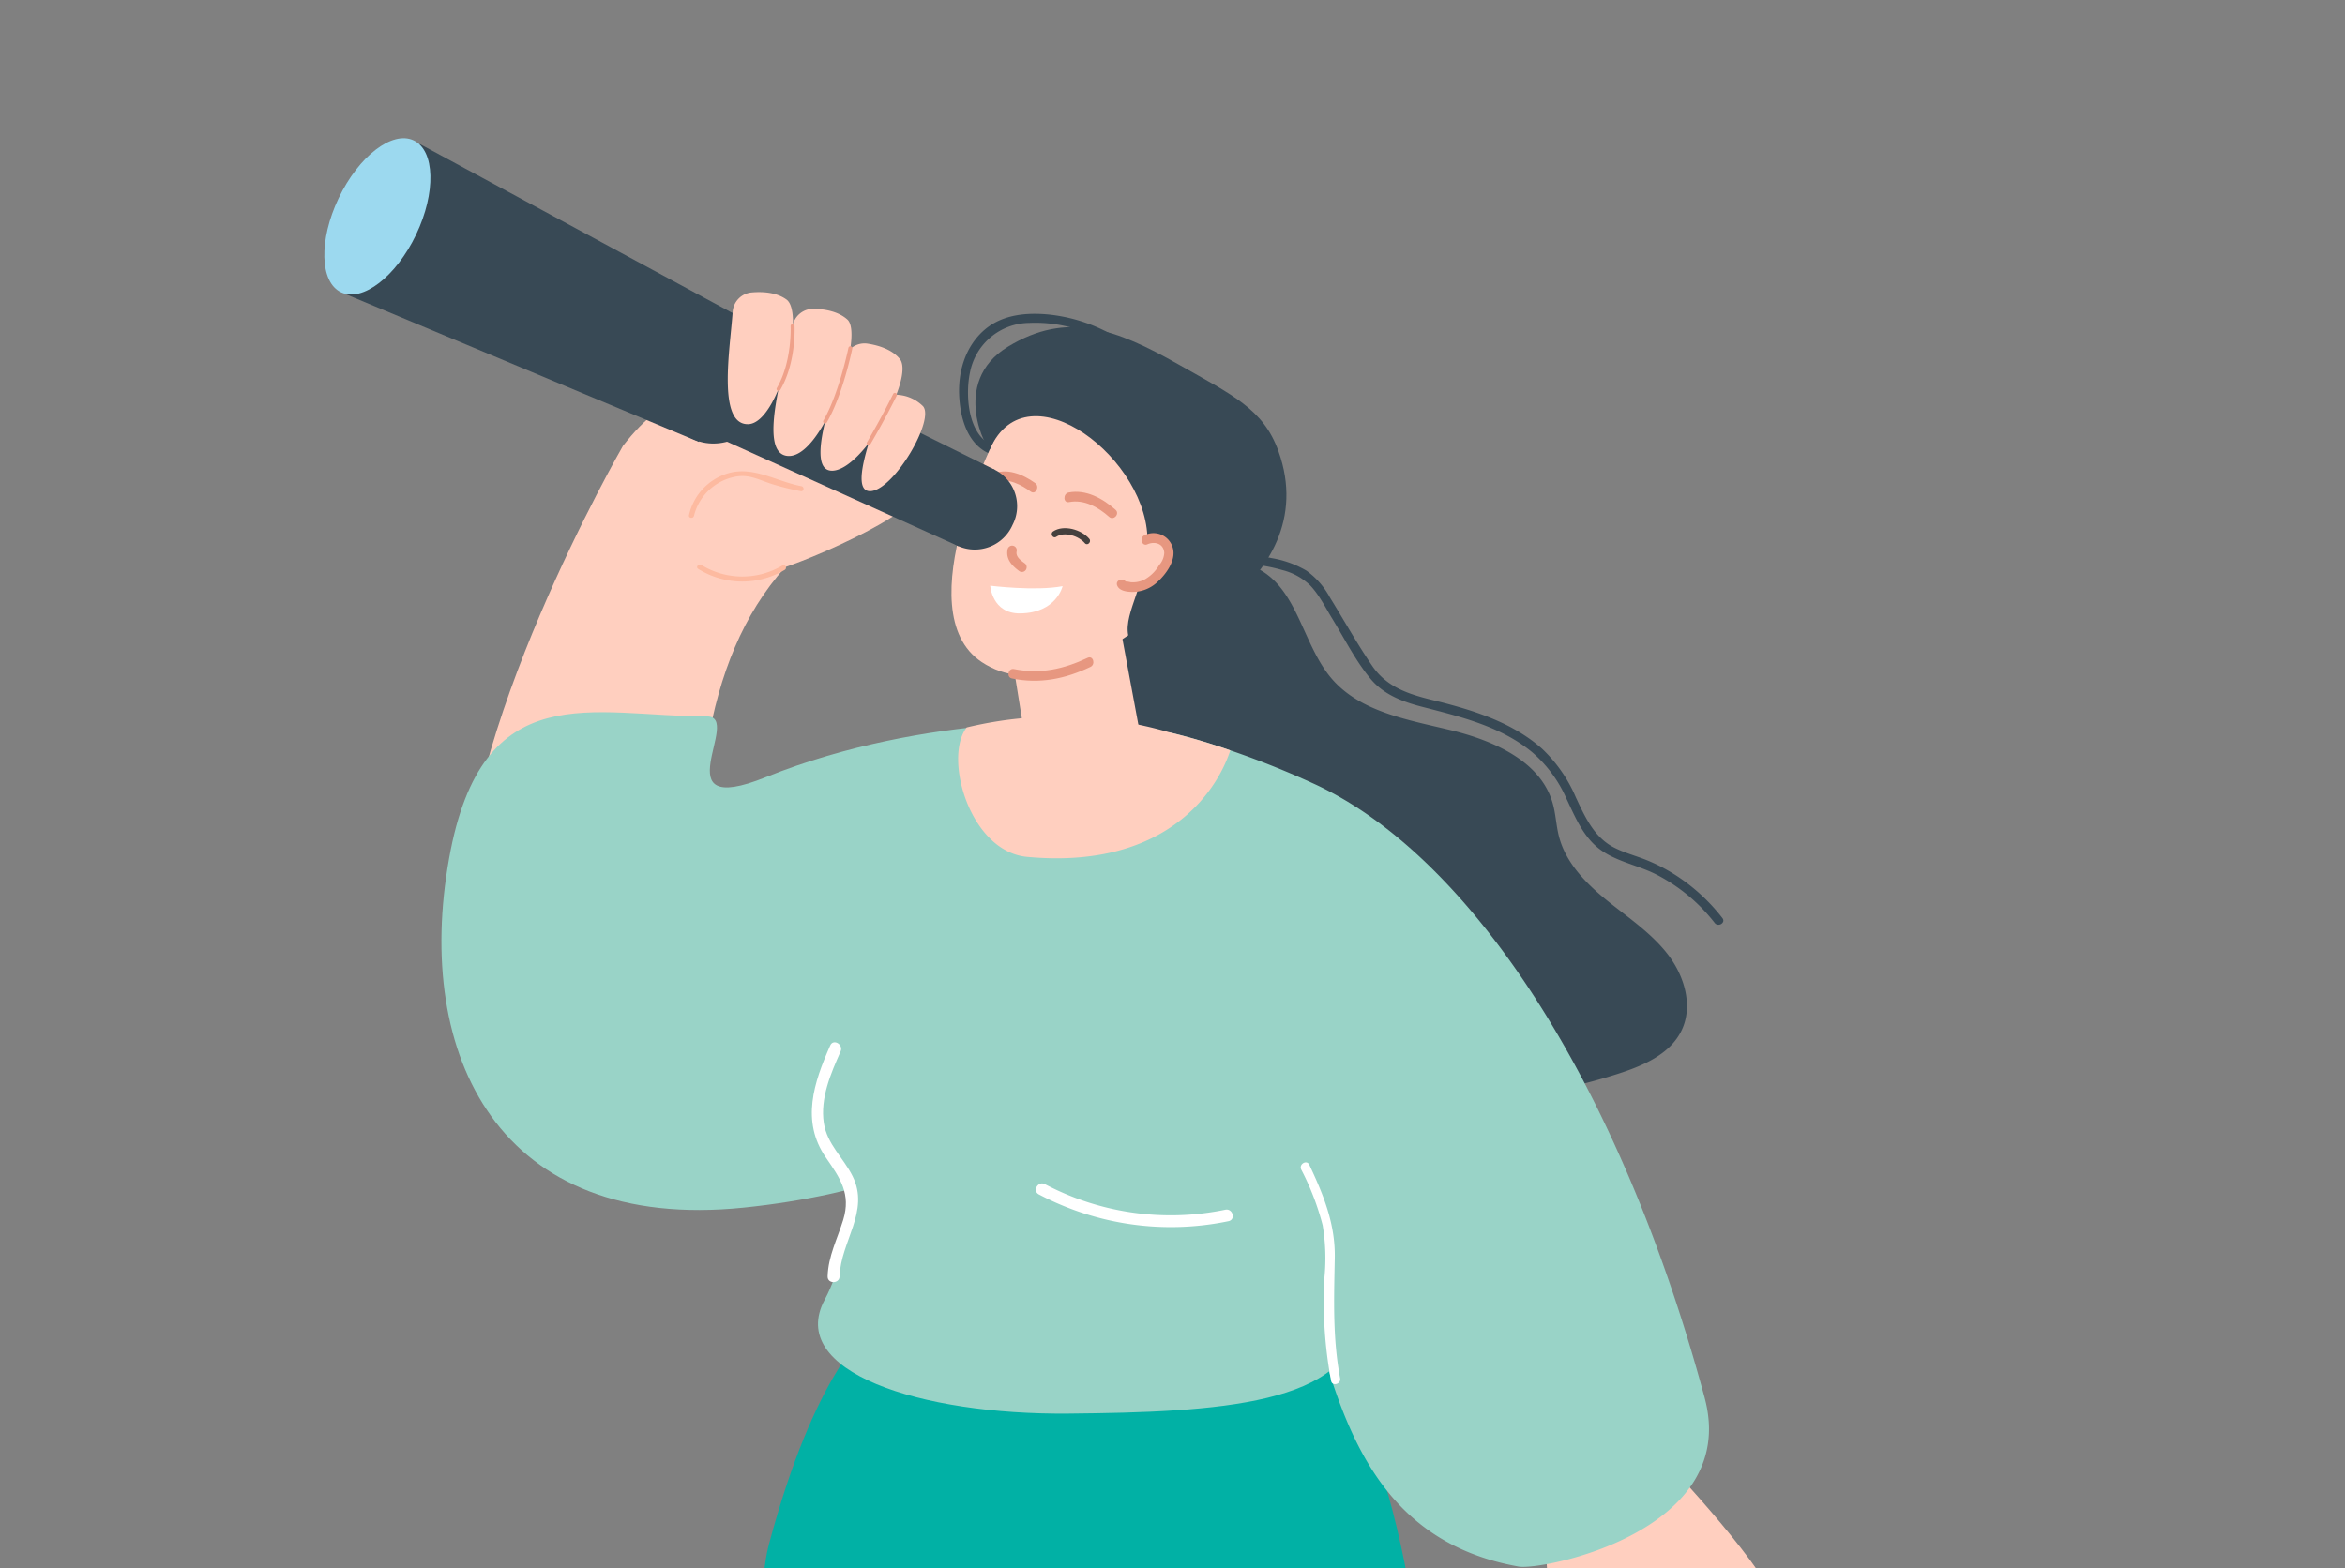 <svg xmlns="http://www.w3.org/2000/svg" xmlns:xlink="http://www.w3.org/1999/xlink" width="441" height="295" viewBox="0 0 441 295"><rect x="0" y="0" width="441" height="295" fill="#808080" stroke="none"/><defs><style>.a{fill:#fff;}.b{fill:none;}.c{clip-path:url(#a);}.d{clip-path:url(#b);}.e{fill:#ffcfbf;}.f{fill:#fdbaa0;}.g{fill:#99d3c7;}.h{fill:#384955;}.i{opacity:0.8;}.j{clip-path:url(#d);}.k{fill:#4a6474;}.l{clip-path:url(#e);}.m{fill:#ffe2da;}.n{fill:#01b1a5;}.o{fill:#e79780;}.p{fill:#9cd9ef;}.q{fill:#efa18a;}.r{fill:#45403e;}</style><clipPath id="a"><rect class="a" width="441" height="295" transform="translate(1352 169)"/></clipPath><clipPath id="b"><rect class="b" width="274.011" height="553.1"/></clipPath><clipPath id="d"><rect class="b" width="29.932" height="11.611" transform="translate(90.369 535.786)"/></clipPath><clipPath id="e"><rect class="b" width="27.651" height="16.196" transform="translate(204.033 531.916)"/></clipPath></defs><g class="c" transform="translate(-1352 -169)"><g transform="translate(1413 195)"><g class="d"><g class="d"><path class="e" d="M26.538,147.227c-2.2-34.2,29.625-89.377,29.625-89.377,8.251-10.531,15.063-11.778,25.617-2.9S99.433,68.357,89.752,77.5C72.258,94.031,68.98,119.721,70.1,155.733c.362,11.676-42.9,1.807-43.561-8.506"/><path class="e" d="M82.835,81.7c4.626-.432,30.18-11.562,28.359-15.375-2.918-6.106-16.871,1.62-16.291-2.375s4.939-15.852,3.866-17.22-3.959-8.41-8.461-6.462S80.133,40.126,78.6,38.172,56.891,53.834,57.769,58.988,82.835,81.7,82.835,81.7"/><path class="f" d="M89.6,66.389a47.717,47.717,0,0,1-5.3-1.3c-2.542-.784-4.442-2-7.252-1.373a9.9,9.9,0,0,0-7.535,7.3c-.127.588-1.071.484-.942-.111A10.639,10.639,0,0,1,75.6,63.128c4.886-1.645,9.38,1.435,14.117,2.325.6.112.49,1.049-.112.936"/><path class="f" d="M86.555,81.206a15.627,15.627,0,0,1-16.244-.193c-.53-.3.036-1.059.56-.761a14.7,14.7,0,0,0,15.305.09c.535-.292.911.574.379.864"/><path class="g" d="M145.252,109.92s-31.611-2.05-62.236,10.267c-19.84,7.979-4.205-11.438-11.064-11.427-21.4.036-42.265-8.054-48.493,26.687-6.655,37.122,9.354,70.445,55.427,65.7s62.982-26.7,62.982-26.7Z"/><path class="e" d="M254.945,251.6l-.17.018-11.218,1.647-12.734,6.6s-2.888-9.13-2.9-9.142c-.941-2.961-12.359-33.087-30.08-52.6-10.63-11.7-10.266-20.712-10.7-21.4-13.172-21.154,17.667-18.042,22.939-12.6,4.841,5,11.891,14.343,18.795,25.489,3.574,5.764,7.111,12.006,10.29,18.375a213.557,213.557,0,0,1,14.785,39.729c.673,2.476.989,3.881.989,3.881"/><path class="e" d="M229.878,265.542c-.541,3.927,2.853,28.065,6.282,27.535,5.491-.849,2.6-14.225,5.619-12.742s9.765,22.237,15.135,22.253-3.754-14.209-2.428-14.743,7.446,15.37,11.961,15.091-4.411-16.211-4.914-20.389,7.184,14.255,10.244,11.52-7.8-19.819-5.9-20.579,6.46,8.476,7.817,6.4c2.985-4.559-15.874-24.932-20.157-29.709-2.875-3.205-21.484-.445-23.657,15.361"/><path class="e" d="M98.243,530.005c-4.8,8.737-10.147,14.113-9.644,17.5.3,2,2.193,3.043,4.919,3.453a28.336,28.336,0,0,0,6.081.114,83.74,83.74,0,0,0,12.025-1.94c11.9-2.719,16.107-11.024,26.081-16.934.591-.353,1.2-.694,1.828-1.018.743-.393,1.511-.762,2.319-1.121,8.365-3.7,10.352-7.565,10.621-10.1v-.012a6.039,6.039,0,0,0-.166-2.15c-.241-.9-.5-1.837-.768-2.787q-.816-2.833-1.821-5.922-.962-2.927-2.084-6.064-.7-1.962-1.471-4c-2.388-6.36-4.9-43.47-7.066-86-3.3-64.995-5.8-142.664-5.8-142.664S86.113,344.826,91.609,386.54c6.162,46.777,12.895,99.322,13.727,111.753a56.007,56.007,0,0,1-7.093,31.712"/><path class="h" d="M152.472,519.941v28.708H137.7V532.123Z"/><path class="h" d="M149.717,509.084s-12.572,4.36-17.045,15.436-29.93,2.2-33.277,4.554S79.273,548.927,81.23,550.038s37.184,1.666,39.7,0,12.3-11.665,18.452-11.943c0,0-1.962-20.909,12.159-23.092,0,0,1.731-4.378-1.824-5.919"/><g class="i"><g class="j"><path class="k" d="M90.456,546.011s18.871-10.933,26.56-10.188.279,7.272-5.871,9.355-22.087,3.333-20.689.833"/></g></g><path class="e" d="M208.45,530.033c-2.937,9.517-7.077,15.848-5.9,19.062.693,1.883,2.732,2.525,5.457,2.4a27.973,27.973,0,0,0,6.064-1.115,83.638,83.638,0,0,0,11.36-4.294c11.109-5.04,13.548-14.022,22.125-21.8.5-.461,1.025-.916,1.575-1.365q.971-.793,2.05-1.559c7.455-5.3,8.612-9.494,8.354-12.031a5.981,5.981,0,0,0-.6-2.076c-.418-.842-.854-1.7-1.317-2.577q-1.367-2.611-2.984-5.432c-1.66-2.9-3.5-5.962-5.514-9.153a29.085,29.085,0,0,1-2.084-4.659c-5.113-13.509-15.071-50.268-25.246-89.762-15.534-60.313-31.561-127-31.561-127l-82,41.439s94.444,164.712,100.749,187.437a55.919,55.919,0,0,1-.527,32.48.006.006,0,0,1-.006.006"/><path class="h" d="M259.54,509.333l5.811,28.122-14.466,2.95-3.345-16.189Z"/><path class="h" d="M254.643,499.249s-11.432,6.783-13.572,18.525S212.2,525.907,209.4,528.883s-15.692,23.468-13.55,24.165,36.762-5.8,38.889-7.931,9.689-13.884,15.658-15.385c0,0-6.155-20.09,7.236-25.049,0,0,.81-4.635-2.985-5.434"/><g class="i"><g class="l"><path class="k" d="M204.068,547.26s16.273-14.48,23.955-15.286,1.746,7.068-3.858,10.337-20.96,7.677-20.1,4.949"/></g></g><path class="m" d="M221.8,422.416c5.726,17.441,9.545,41.713,13.742,50.814,2.256,4.892,7,9.454,11.5,12.207-5.114-13.51-15.071-50.268-25.246-89.762,0,0-5.726,9.3,0,26.741"/><path class="m" d="M128.659,434.918c1.145,22.765,1.523,52.72,2.29,62.2.464,5.8,9.631,6.348,16.686,5.9q-.705-1.962-1.472-4.005c-2.387-6.359-4.9-43.47-7.066-86-5.336,3.18-11.062,9.506-10.438,21.906"/><path class="h" d="M125.885,57.844c-4.9-1.783-5.37-9.551-4.477-13.752a11.48,11.48,0,0,1,11.181-9.353c9.614-.434,19.085,4.768,24.45,12.568.622.9,2.069-.008,1.445-.915a30.964,30.964,0,0,0-22.137-13.218c-4.26-.429-8.835-.032-12.2,2.866-3.507,3.019-4.946,7.662-4.773,12.166.169,4.389,1.572,9.638,6.141,11.3,1.033.376,1.393-1.291.371-1.663"/><path class="h" d="M252.7,153.585c-3.108-4.06-7.467-6.95-11.445-10.176s-7.786-7.1-9.069-12.042c-.536-2.065-.6-4.231-1.188-6.284-2.244-7.9-11.109-11.78-19.133-13.729s-16.937-3.395-22.342-9.6C183.968,95.368,183.138,84.92,175.61,81c-4.1-2.132-9.024-1.594-13.612-1L146.025,90.451c-6.388,8.126-5.468,19.565-4.235,29.8,1.528,12.689,3.325,26.058,11.169,36.187a19.47,19.47,0,0,0,6.964,5.978c2.6,1.205,5.5,1.542,8.333,2.015a80.464,80.464,0,0,1,18.865,5.594c6.429,2.8,12.517,6.454,19.251,8.422,11.96,3.5,24.887,1.363,36.759-2.421,4.762-1.517,9.869-3.667,12.068-8.129,2.258-4.581.613-10.254-2.5-14.314"/><path class="n" d="M187.842,224.245s17.658,30.025,18.6,73.606,26.608,125.124,24.777,126.7c0,0-19.9,17.379-86.135,17.4-43.961.013-55.026-6.61-55.026-6.61s-12.5-148.006-6.522-170.59c8.712-32.893,18.88-40.507,18.88-40.507Z"/><path class="g" d="M259.569,236.9c6.8,25.166-30.55,32.56-34.98,31.772-40.687-7.228-34.81-55.344-48.966-76.06-9.592-14.038-44.556-43.067-44.556-43.067l-4.423-6.2,2.023-1.989,30.2-29.614a118.975,118.975,0,0,1,11.507,3.4c4.406,1.509,9.813,3.573,15.752,6.3,28.6,13.127,57.008,54.588,73.447,115.459"/><path class="e" d="M143.263,123.7a11.659,11.659,0,0,1-11.35-9.988l-3.739-23.2a11.919,11.919,0,0,1,9.464-13.767c6.276-1.091,9.25-.6,10.3,5.909l5.658,30.441c1.049,6.514-2.143,9.354-8.419,10.443a11.15,11.15,0,0,1-1.914.166"/><path class="e" d="M126.743,55.18s-17.549,33.78-3.116,43.357c8.864,5.881,20.041.784,33.663-9.29,11.725-8.671-5.652-58.034-30.547-34.067"/><path class="o" d="M130.185,77.744c-.208,1.04.93,1.773,1.616,2.28a.929.929,0,0,1,.036,1.277.879.879,0,0,1-1.237.061c-1.279-.944-2.477-2.206-2.119-3.993a.872.872,0,1,1,1.7.375"/><path class="o" d="M139.965,66.641c3.277-.644,6.45,1.14,8.826,3.251.846.752-.354,2.09-1.2,1.338-2.063-1.832-4.714-3.341-7.552-2.783-1.108.217-1.168-1.591-.073-1.806"/><path class="o" d="M125.431,63.295c2.73-1.479,5.977-.052,8.251,1.577.9.648.085,2.264-.833,1.607-1.651-1.183-4.4-2.8-6.492-1.668-1,.541-1.932-.971-.926-1.516"/><path class="o" d="M144.066,99.449c-4.8,2.275-9.584,3.228-14.761,2.168-1.1-.226-.707-1.995.394-1.769,4.892,1,9.333.024,13.847-2.116,1.031-.489,1.54,1.234.52,1.717"/><path class="e" d="M170.37,115.14c-2.691,8.228-12.643,22.429-38.22,20.039-10.784-1.008-15.778-18.689-11.351-24.347a73.951,73.951,0,0,1,38.063.91,119,119,0,0,1,11.508,3.4"/><path class="g" d="M94.171,141.73S105.85,196.6,94.1,218.458C86.83,231.99,112,240.164,139.972,239.9s53.389-1.622,54.544-18.033-12.75-65.388-12.75-65.388Z"/><path class="h" d="M211.874,127.025a38.607,38.607,0,0,1,15.115,11.009c1.087,1.29-.821,3-1.9,1.713A35.808,35.808,0,0,0,211.041,129.5c-1.53-.62-.706-3.1.833-2.474"/><path class="h" d="M125.185,58.435c-.349.786-7.791-12.447,3.383-19.232s20.381-3.284,32.036,3.33c10.21,5.795,15.977,8.4,18.819,16.326,9.143,25.494-26.371,39.753-28.01,35.467s2.977-9.646,3.366-17.947c.741-15.777-22.573-33.818-29.594-17.944"/><path class="e" d="M149.1,77.486s6.3-4.533,8.464-1.839-1.063,8.9-4.3,8.9-4.578-5.207-4.371-6.135Z"/><path class="o" d="M150.775,83.571c-.317-.771-.281-.143.129-.189a4.71,4.71,0,0,1,.7.133,4.9,4.9,0,0,0,2.423-.394,7.161,7.161,0,0,0,2.964-2.832A3.754,3.754,0,0,0,157.952,78c-.117-1.816-1.851-2.2-3.172-1.615-1.044.462-1.554-1.259-.52-1.717a3.77,3.77,0,0,1,5.316,2.453c.616,2.332-1.334,4.93-2.959,6.4a6.844,6.844,0,0,1-4.9,1.816c-.909-.044-2.209-.213-2.61-1.187-.438-1.065,1.237-1.624,1.671-.569"/><path class="h" d="M167.076,81.361c1.336-1.631,4.048-1.374,5.947-1.295a29.827,29.827,0,0,1,7.1,1.158,11.606,11.606,0,0,1,5.259,2.879c1.724,1.8,2.911,4.236,4.205,6.338,2.3,3.744,4.374,7.925,7.209,11.3,2.48,2.954,6.023,4.275,9.672,5.216,7.212,1.862,14.751,3.663,20.627,8.5a24.491,24.491,0,0,1,6.487,8.758c1.479,3.112,2.841,6.45,5.438,8.837,3.164,2.909,7.742,3.533,11.481,5.449a33.042,33.042,0,0,1,10.964,9.1c.669.86,2.129-.038,1.452-.907a35.427,35.427,0,0,0-8.748-8.046,33.226,33.226,0,0,0-5.343-2.794c-2.054-.847-4.239-1.393-6.225-2.4-3.813-1.929-5.523-5.8-7.242-9.456a27.257,27.257,0,0,0-6.344-9.145c-5.7-5.086-13.3-7.38-20.585-9.166-4.533-1.112-8.62-2.418-11.364-6.429-2.848-4.16-5.318-8.605-7.972-12.89a14.793,14.793,0,0,0-4.411-5.029,19.15,19.15,0,0,0-6.509-2.354,31.037,31.037,0,0,0-7.709-.628c-1.742.089-3.482.427-4.635,1.835-.694.845.553,2.016,1.251,1.163"/><path class="a" d="M125.223,84.172s8.532,1.061,13.608.085c0,0-1.125,5.044-7.979,5.126-5.3.064-5.629-5.211-5.629-5.211"/><path class="a" d="M95.136,170.639c-3.084,6.969-5.539,14.255-.834,21.078,2.68,3.887,4.772,6.838,3.267,11.741-1.1,3.574-2.817,6.822-2.928,10.629-.042,1.44,2.209,1.438,2.251,0,.192-6.553,5.733-12.245,2.446-18.844-1.728-3.472-4.8-6.01-5.411-10.01-.709-4.648,1.31-9.3,3.153-13.465.578-1.305-1.361-2.445-1.944-1.129"/><path class="a" d="M134.374,198.67a53.208,53.208,0,0,0,35.652,5.034c1.418-.292.818-2.449-.6-2.157a50.689,50.689,0,0,1-33.917-4.808c-1.28-.674-2.419,1.256-1.137,1.931"/><path class="a" d="M189.321,233.724a81.536,81.536,0,0,1-1.266-19.246,37.573,37.573,0,0,0-.315-10,49.208,49.208,0,0,0-4.037-10.495c-.48-1.016,1.042-1.908,1.525-.886,2.672,5.656,4.907,11.164,4.789,17.514-.143,7.717-.422,14.992,1.007,22.651.205,1.1-1.5,1.576-1.7.466"/><path class="h" d="M119.265,76.747,5.013,25.147,13.8,6.73,126.115,62.386Z"/><path class="h" d="M70.443,57.124,4.158,29.392l13.8-28.3L80.93,35.138Z"/><path class="p" d="M17.253,18.124c-3.764,7.891-10.075,12.754-14.1,10.861s-4.229-9.824-.465-17.716S12.767-1.484,16.788.408s4.229,9.825.465,17.716"/><path class="h" d="M83.921,49.988c-2.9,6.08-9.464,9.026-14.66,6.58S62.2,47.21,65.1,41.13s9.463-9.026,14.66-6.58,7.057,9.358,4.157,15.438"/><path class="h" d="M129.422,72.735a7.759,7.759,0,0,1-10.157,4.012,7.665,7.665,0,0,1-3.307-10.35,7.759,7.759,0,0,1,10.157-4.012,7.664,7.664,0,0,1,3.307,10.35"/><path class="e" d="M80.366,29.008a3.931,3.931,0,0,0-3.579,3.642c-.485,6.93-2.936,21.222,2.889,21.137,5.8-.083,10.864-20.8,7.23-23.442-1.889-1.375-4.484-1.517-6.54-1.337"/><path class="e" d="M92,32.089a3.938,3.938,0,0,0-3.95,3.241c-1.227,6.839-6.6,23.2-1.3,24.374,6.8,1.5,14.941-22.577,11.612-25.592-1.731-1.567-4.3-1.984-6.359-2.023"/><path class="e" d="M102.171,38.641a3.947,3.947,0,0,0-4.352,2.686c-2.139,6.613-7.549,21.334-2.284,21.21,5.795-.137,15.557-17.613,12.664-21.044-1.5-1.784-3.988-2.538-6.028-2.852"/><path class="e" d="M108.027,48.282a3.023,3.023,0,0,0-3.313,2.043c-1.644,5.006-6.242,16.611-1.8,16.042,4.373-.56,11.867-13.36,9.68-15.946a7.4,7.4,0,0,0-4.571-2.139"/><path class="q" d="M87.713,35.186a.37.37,0,0,1,.709.126c.015.28.308,6.927-2.692,12.043a.371.371,0,0,1-.506.133.366.366,0,0,1-.133-.5c2.883-4.93,2.6-11.571,2.593-11.638a.368.368,0,0,1,.029-.162"/><path class="q" d="M98.582,39.348a.37.37,0,0,1,.7.218c-.072.357-1.821,8.823-4.8,13.9a.371.371,0,0,1-.5.132.366.366,0,0,1-.134-.5c2.911-4.975,4.69-13.586,4.708-13.674a.394.394,0,0,1,.023-.071"/><path class="q" d="M102.02,57.242a.3.3,0,0,1,.021-.04c2.937-5.013,4.906-9.058,4.925-9.1a.372.372,0,0,1,.495-.171.367.367,0,0,1,.179.475l-.007.016c-.019.04-2,4.11-4.953,9.148a.371.371,0,0,1-.506.133.366.366,0,0,1-.154-.462"/><path class="r" d="M137.047,73.963c1.982-1.331,5.342-.345,6.8,1.384.484.573-.345,1.4-.832.826-1.133-1.342-3.815-2.248-5.375-1.2-.629.422-1.219-.591-.594-1.01"/></g></g></g></g></svg>